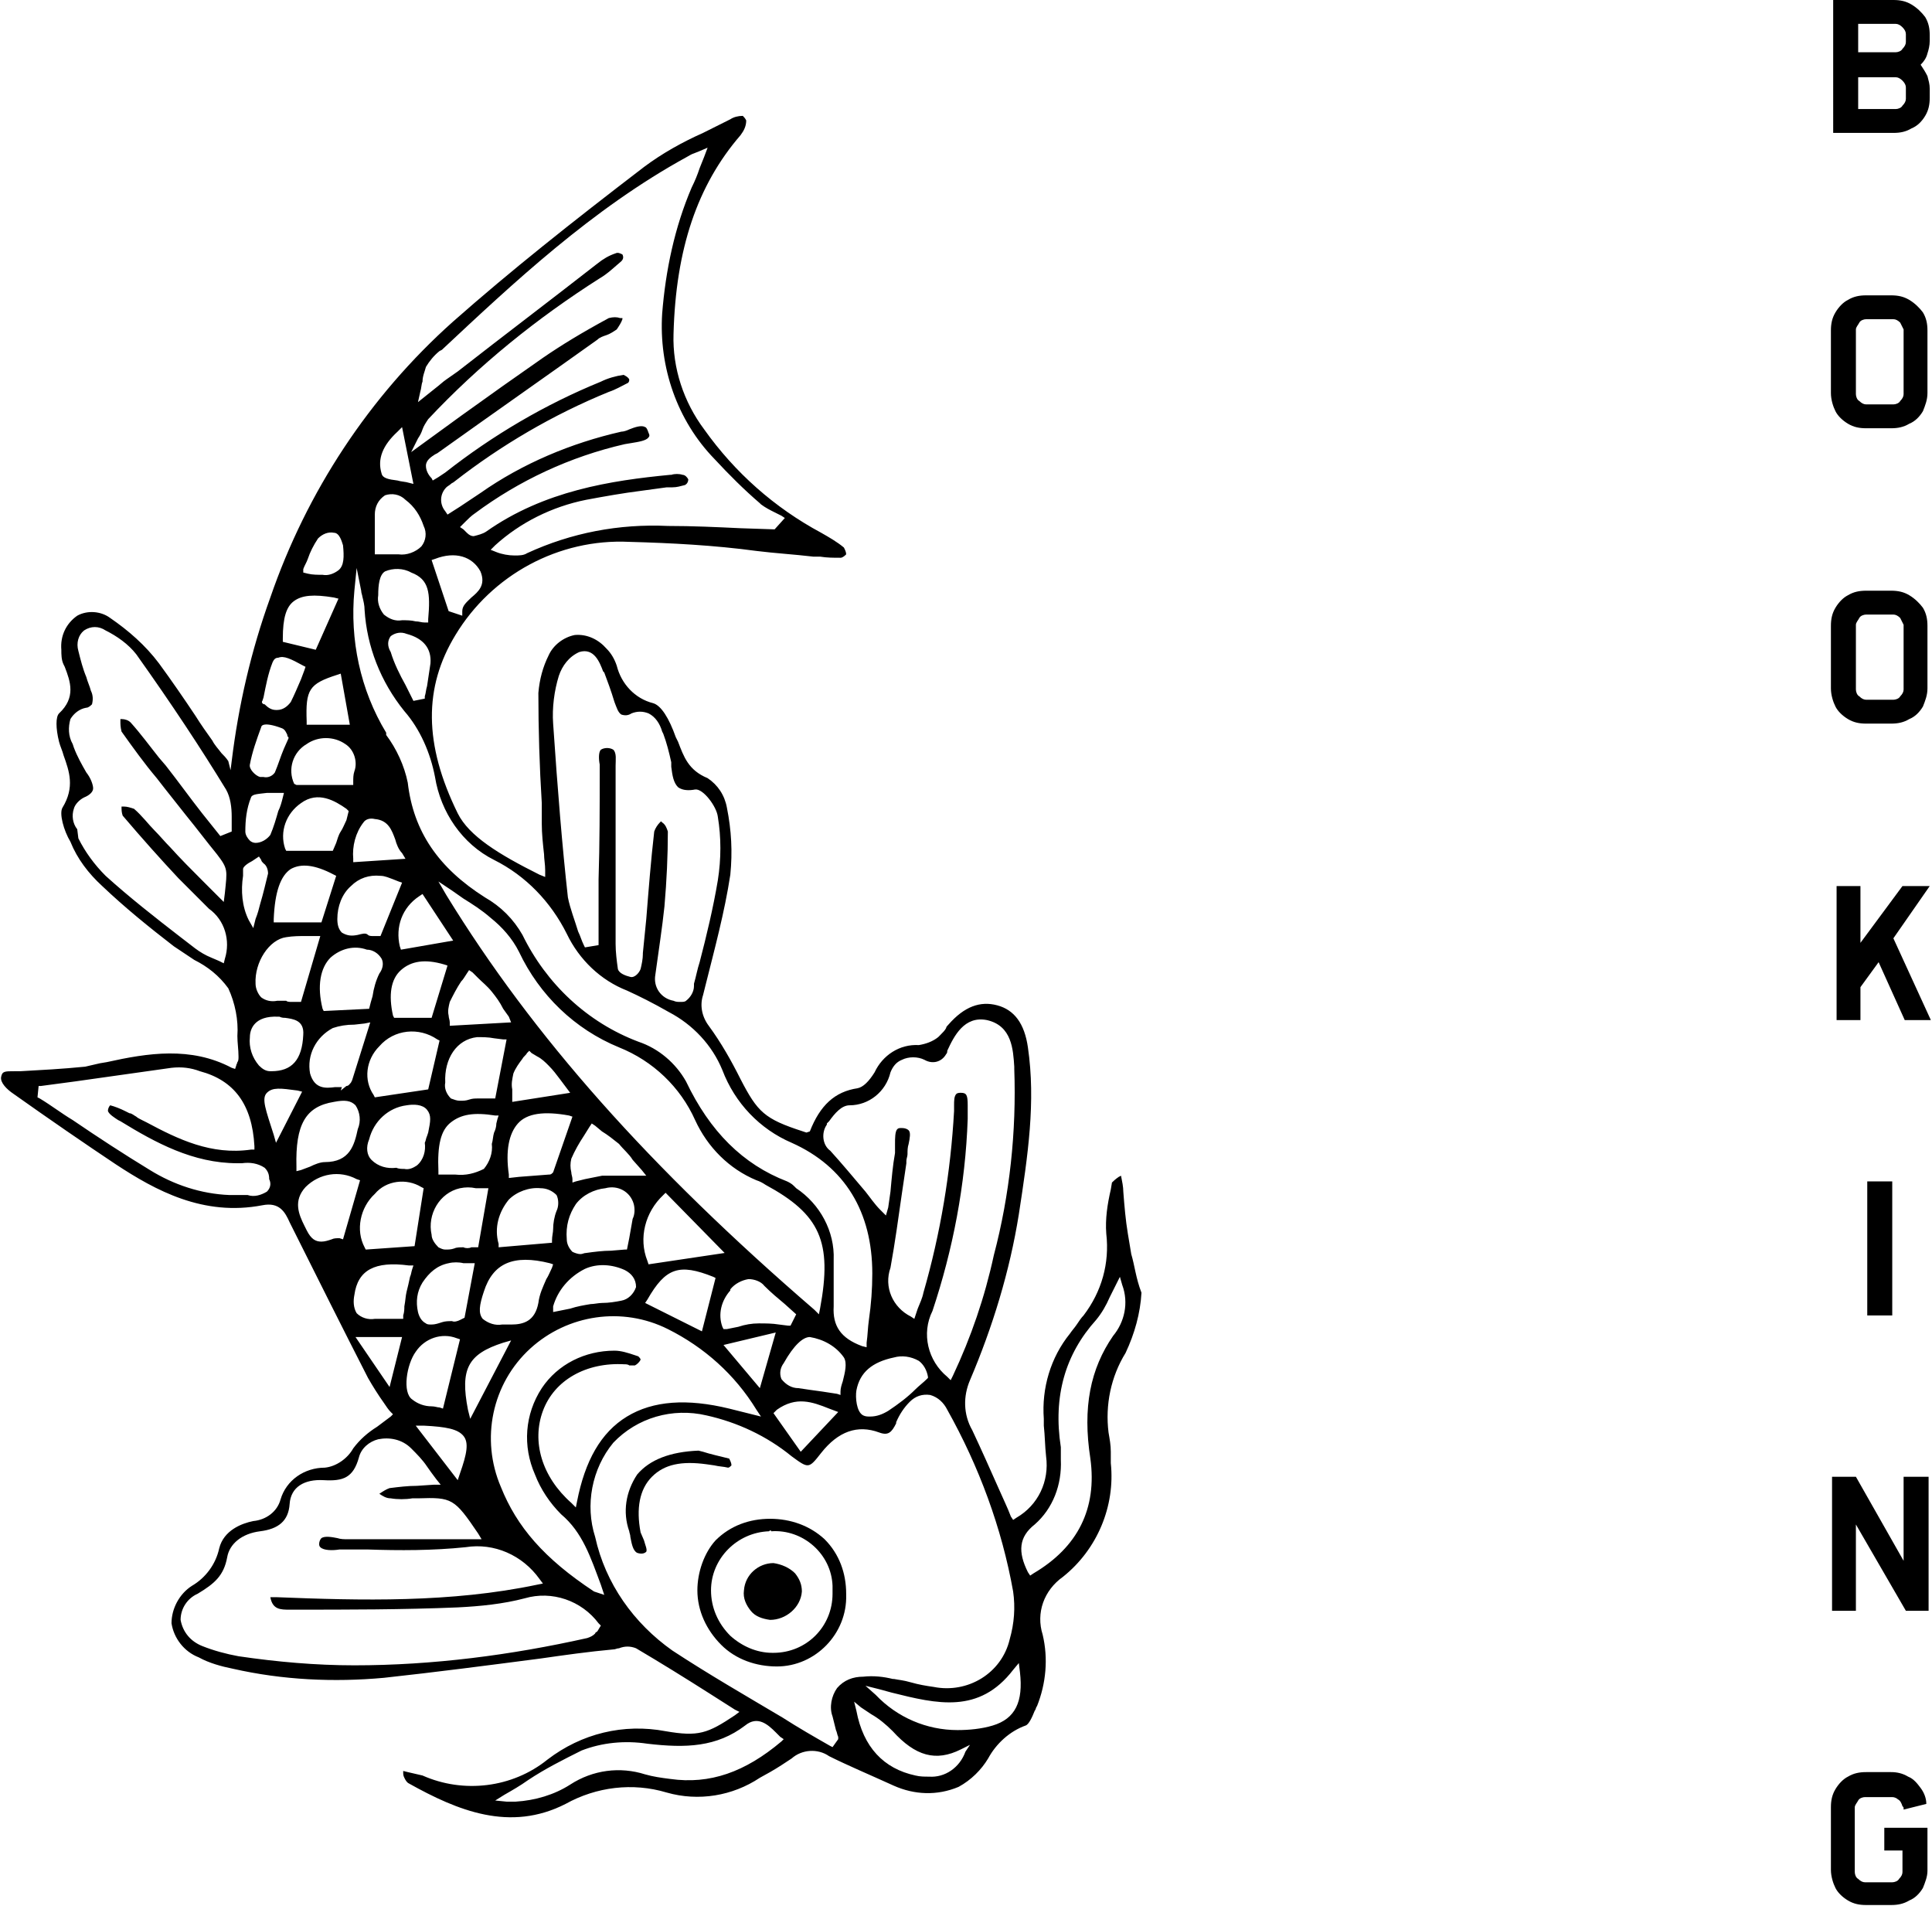 <?xml version="1.0" encoding="UTF-8"?> <!-- Generator: Adobe Illustrator 23.0.4, SVG Export Plug-In . SVG Version: 6.00 Build 0) --> <svg xmlns="http://www.w3.org/2000/svg" xmlns:xlink="http://www.w3.org/1999/xlink" id="Livello_1" x="0px" y="0px" viewBox="0 0 170.1 167.8" style="enable-background:new 0 0 170.1 167.8;" xml:space="preserve"> <title>Risorsa 42</title> <g> <g id="Contenuto"> <path d="M99.6,110.4c-0.1-0.6-0.2-1.2-0.3-1.8c-0.2-1.2-0.3-2.4-0.4-3.7c0-0.4-0.1-0.9-0.2-1.4l-0.2,0.1c-0.3,0.2-0.5,0.4-0.6,0.5 l-0.1,0.6c-0.3,1.3-0.5,2.6-0.4,3.9c0.3,2.6-0.4,5.1-2,7.2c-0.2,0.2-0.4,0.5-0.6,0.8c-0.2,0.3-0.4,0.5-0.6,0.8 c-1.7,2.1-2.5,4.8-2.3,7.5v0.6c0.1,0.9,0.1,1.8,0.2,2.7c0.3,2.2-0.7,4.3-2.6,5.4l-0.3,0.2l-0.2-0.3c-0.3-0.8-0.7-1.6-1-2.3 c-0.8-1.8-1.6-3.6-2.4-5.3c-0.8-1.4-0.8-3-0.2-4.4c2-4.7,3.5-9.6,4.3-14.6c0.8-5.2,1.5-9.9,0.8-14.7c-0.3-2.1-1.2-3.3-2.7-3.7 s-2.9,0.1-4.3,1.7c-0.1,0.1-0.2,0.2-0.2,0.3c-0.1,0.2-0.3,0.4-0.5,0.6l-0.2,0.2c-0.5,0.4-1.1,0.6-1.7,0.7 c-1.7-0.1-3.2,0.9-3.9,2.4c-0.5,0.8-1,1.3-1.5,1.4c-2,0.3-3.3,1.5-4.2,3.8L71,99.7l-0.3-0.1c-3.4-1.1-4-1.7-5.5-4.6 c-0.8-1.6-1.7-3.2-2.8-4.7c-0.6-0.8-0.8-1.8-0.5-2.7l0.2-0.8c0.8-3.2,1.7-6.5,2.2-9.8c0.2-2,0.1-3.9-0.3-5.9 c-0.2-1.1-0.8-2-1.7-2.6c-1.7-0.7-2.1-1.9-2.6-3.2l-0.2-0.4c-0.6-1.7-1.3-2.8-2-3c-1.6-0.4-2.8-1.7-3.2-3.3 c-0.2-0.6-0.5-1.1-0.9-1.5c-0.7-0.8-1.7-1.3-2.8-1.2c-1,0.2-1.9,0.9-2.3,1.8c-0.5,1-0.8,2.1-0.9,3.3c0,3.2,0.1,6.5,0.3,9.7l0,1.8 c0,0.9,0.1,1.8,0.2,2.7c0,0.4,0.1,0.9,0.1,1.4v0.6l-0.5-0.2c-3.6-1.8-6.2-3.4-7.2-5.4c-3-6.1-3-11.1-0.2-15.7 c3.2-5.3,9.1-8.5,15.3-8.2c3.7,0.1,7.5,0.3,11.2,0.8c1.6,0.2,3.3,0.3,5,0.5l0.6,0c0.6,0.1,1.2,0.1,1.8,0.1c0.2,0,0.4-0.2,0.5-0.3 c0-0.2-0.1-0.4-0.2-0.6c-0.6-0.5-1.3-0.9-2-1.3c-4.1-2.2-7.6-5.3-10.3-9.1c-1.8-2.4-2.8-5.4-2.7-8.4c0.2-7.5,2.1-13.1,5.9-17.5 c0.3-0.4,0.5-0.8,0.5-1.3c-0.1-0.2-0.2-0.3-0.3-0.4c-0.4,0-0.8,0.1-1.1,0.3c-0.8,0.4-1.6,0.8-2.4,1.2c-1.8,0.8-3.6,1.8-5.2,3 c-6.4,4.9-11.7,9.1-16.8,13.6c-7.4,6.6-12.9,15-16.1,24.3c-1.7,4.7-2.8,9.5-3.4,14.4l-0.1,0.8L20.1,67c-0.2-0.3-0.4-0.5-0.6-0.7 c-0.3-0.4-0.6-0.7-0.8-1.1c-0.5-0.7-1-1.4-1.5-2.2c-1-1.5-2.1-3.1-3.2-4.6c-1.2-1.6-2.7-2.9-4.3-4c-0.8-0.6-2-0.7-2.9-0.2 c-1,0.7-1.5,1.8-1.4,3c0,0.4,0,0.9,0.2,1.3l0.1,0.2c0.5,1.3,1,2.7-0.5,4.1c-0.3,0.3-0.3,1.3,0,2.5c0.1,0.4,0.3,0.8,0.4,1.2 c0.5,1.4,1,2.8-0.1,4.6c-0.3,0.5,0.1,2,0.7,3C6.8,75.6,7.8,76.9,9,78c2,1.9,4.1,3.6,6.3,5.3c0.6,0.4,1.2,0.8,1.8,1.2 c1.2,0.6,2.2,1.4,3,2.5c0.6,1.3,0.9,2.8,0.8,4.2c0,0.6,0.1,1.2,0.1,1.8c0,0.2,0,0.4-0.1,0.5c0,0.1-0.1,0.2-0.1,0.3l-0.1,0.3 L20.4,94c-3.6-1.9-7.4-1.3-11-0.5l-0.6,0.1c-0.4,0.1-0.9,0.2-1.3,0.3c-2,0.2-3.9,0.3-5.7,0.4c-0.2,0-0.4,0-0.5,0 c-0.9,0-1.1,0-1.2,0.5s0.5,1.1,1.1,1.5c3.1,2.2,6.3,4.4,9,6.2c3.5,2.3,7.7,4.6,12.9,3.6c1.5-0.3,2,0.6,2.4,1.5l0.1,0.2 c2.4,4.8,4.6,9.2,6.8,13.5c0.4,0.7,0.9,1.5,1.4,2.2c0.2,0.3,0.4,0.6,0.6,0.8l0.2,0.2l-0.2,0.2c-0.4,0.3-0.8,0.6-1.2,0.9 c-0.8,0.5-1.5,1.1-2.1,1.9c-0.5,0.9-1.5,1.6-2.5,1.7c-1.8,0-3.4,1.1-3.9,2.8c-0.3,1.1-1.3,1.8-2.4,1.9c-1,0.2-2.6,0.8-3,2.4 c-0.3,1.4-1.2,2.6-2.4,3.3c-1.1,0.7-1.8,2-1.8,3.3c0.2,1.3,1.1,2.5,2.4,3c0.9,0.5,2,0.8,3,1c4.4,1,8.9,1.2,13.3,0.8 c4.6-0.5,9.2-1.1,13.8-1.7c2.1-0.3,4.2-0.6,6.4-0.8c0.2,0,0.3-0.1,0.5-0.1c0.5-0.2,1-0.2,1.5,0c2.2,1.3,4.3,2.6,6.5,4l2.2,1.4 l0.4,0.2l-0.4,0.3c-2.4,1.6-3.2,1.9-6.1,1.4c-3.7-0.7-7.4,0.2-10.4,2.5c-3.1,2.5-7.4,3-11,1.4c-0.4-0.1-0.9-0.2-1.3-0.3l-0.4-0.1 c0,0,0,0.1,0,0.1c0,0.2,0,0.3,0.1,0.5c0.1,0.2,0.2,0.4,0.4,0.5c4.3,2.4,8.9,4.3,13.8,1.8c2.7-1.5,5.9-1.9,8.9-1 c2.8,0.8,5.8,0.3,8.2-1.3l0.9-0.5c0.7-0.4,1.3-0.8,1.9-1.2c0.9-0.8,2.3-0.9,3.3-0.2c1.6,0.8,3.5,1.6,5.7,2.6 c1.8,0.8,3.8,0.9,5.7,0.1c1.1-0.6,2-1.5,2.6-2.5c0.7-1.3,1.9-2.4,3.3-2.9c0.3-0.1,0.6-0.8,0.8-1.3c0.1-0.1,0.1-0.3,0.2-0.4 c0.8-2,1-4.2,0.5-6.3c-0.6-1.9,0.1-3.9,1.8-5.1c3-2.4,4.6-6.2,4.2-10c0-0.3,0-0.7,0-1c0-0.6-0.1-1.1-0.2-1.7 c-0.3-2.4,0.2-4.9,1.5-7c0.8-1.7,1.3-3.5,1.4-5.3C100,112.5,99.9,111.4,99.6,110.4z M10.7,64.4c1,1.4,2,2.8,3.1,4.1l0.7,0.9 l1.9,2.4c0.9,1.1,1.8,2.3,2.7,3.4c1,1.3,0.9,1.4,0.7,3.4l-0.1,0.8L19.3,79c-0.5-0.5-1-1-1.4-1.4c-1-1-2-2-2.9-3 c-0.5-0.5-0.9-1-1.4-1.5s-1.1-1.3-1.8-1.9c-0.3-0.1-0.6-0.2-0.9-0.2h-0.2V71c0,0.3,0,0.5,0.1,0.8c1.7,2,3.4,3.9,4.9,5.5 c0.9,0.9,1.8,1.8,2.7,2.7c1.4,1,1.9,2.8,1.4,4.4l-0.1,0.4l-0.4-0.2c-0.2-0.1-0.5-0.2-0.7-0.3c-0.5-0.2-1-0.5-1.4-0.8l-1.3-1 c-2.2-1.7-4.5-3.5-6.6-5.4c-1-1-1.8-2.1-2.4-3.3L6.8,73c-0.4-0.5-0.5-1.2-0.3-1.8c0.1-0.4,0.5-0.8,0.9-1c0.5-0.2,0.8-0.5,0.8-0.8 S8,68.5,7.6,68c-0.4-0.7-0.8-1.4-1.1-2.2l-0.1-0.3C6,64.8,6,64,6.2,63.3c0.3-0.5,0.8-0.9,1.4-1c0.2,0,0.4-0.2,0.5-0.3 c0.1-0.4,0.1-0.8-0.1-1.2c-0.1-0.4-0.3-0.8-0.4-1.2c-0.3-0.7-0.5-1.5-0.7-2.3c-0.2-0.7,0-1.4,0.5-1.8c0.6-0.4,1.3-0.4,1.9,0 c1,0.5,2,1.2,2.7,2.1c3.2,4.5,5.7,8.3,7.9,11.9c0.4,0.7,0.5,1.6,0.5,2.4c0,0.4,0,0.7,0,1.1v0.2l-1,0.4l-1.6-2 c-1.1-1.4-2.1-2.8-3.2-4.2L14,66.7c-0.8-1-1.6-2.1-2.5-3.1c-0.2-0.2-0.5-0.3-0.8-0.3h-0.1c0,0.1,0,0.1,0,0.2 C10.6,63.7,10.6,64,10.7,64.4L10.7,64.4z M72.8,98.9l0.2-0.2c0.5-0.7,1.1-1.4,1.8-1.4c1.7,0,3.2-1.2,3.6-2.9 c0.2-0.5,0.5-0.9,1-1.1c0.6-0.3,1.4-0.3,2,0c0.7,0.4,1.5,0.2,1.9-0.5c0.1-0.1,0.1-0.2,0.1-0.3c0.6-1.3,1.5-3.1,3.5-2.7 c2.2,0.5,2.3,2.6,2.4,4.1v0.2c0.2,5.5-0.4,11.1-1.8,16.4c-0.8,3.7-2,7.2-3.6,10.6l-0.2,0.4l-0.3-0.3c-1.7-1.4-2.3-3.8-1.3-5.8 c1.8-5.4,2.9-11.1,3.1-16.9v-0.1c0-0.2,0-0.4,0-0.6c0-0.2,0-0.4,0-0.5c0-0.9-0.1-1.1-0.6-1.1c-0.1,0-0.3,0-0.4,0.1 c-0.2,0.2-0.2,0.6-0.2,1c0,0.2,0,0.3,0,0.5c-0.3,5.4-1.2,10.8-2.7,16c-0.1,0.5-0.3,0.9-0.5,1.4l-0.2,0.6l-0.1,0.3l-0.3-0.2 c-1.6-0.8-2.4-2.6-1.8-4.3c0.4-2.2,0.7-4.4,1-6.5l0.4-2.7v-0.2c0-0.2,0.1-0.4,0.1-0.6c0-0.3,0-0.6,0.1-0.9c0.1-0.5,0.2-1,0-1.2 c-0.1-0.1-0.3-0.2-0.6-0.2c-0.2,0-0.3,0-0.4,0.1c-0.2,0.2-0.2,0.8-0.2,1.3c0,0.3,0,0.5,0,0.8c-0.2,1.1-0.3,2.3-0.4,3.4l-0.2,1.4 L78,107l-0.5-0.5c-0.5-0.5-0.9-1.1-1.3-1.6c-1.1-1.3-2.1-2.5-3.1-3.6c-0.7-0.5-0.8-1.6-0.3-2.3C72.8,98.9,72.8,98.9,72.8,98.9z M81.7,121.3l-0.1,0.1c-0.3,0.3-0.7,0.6-1,0.9c-0.7,0.7-1.5,1.3-2.4,1.9c-0.5,0.3-1,0.5-1.6,0.5c-0.2,0-0.4,0-0.6-0.1 c-0.6-0.3-0.7-1.6-0.6-2.2c0.3-1.6,1.4-2.5,3.3-2.9c0.7-0.2,1.5-0.1,2.2,0.3c0.4,0.3,0.7,0.8,0.8,1.4L81.7,121.3z M49.2,59.5 c0.3-0.9,0.9-1.7,1.8-2.1c1.3-0.4,1.8,0.9,2.1,1.7l0.1,0.1c0.3,0.8,0.6,1.6,0.9,2.6c0.2,0.5,0.3,0.9,0.6,1.1 c0.3,0.1,0.6,0.1,0.9-0.1c0.5-0.2,1-0.2,1.5,0c0.6,0.3,1,0.9,1.2,1.6l0.1,0.2c0.3,0.8,0.5,1.6,0.7,2.5l0,0.4 c0.1,0.8,0.2,1.4,0.6,1.8c0.4,0.3,1,0.3,1.5,0.2c0.7-0.1,1.9,1.5,2,2.4c0.3,1.8,0.3,3.7,0,5.6c-0.4,2.4-1,4.9-1.6,7.2 c-0.2,0.6-0.3,1.2-0.5,1.9v0.2c0,0.5-0.3,1-0.7,1.3c-0.1,0.1-0.3,0.1-0.5,0.1c-0.2,0-0.4,0-0.6-0.1c-1.1-0.2-1.8-1.2-1.6-2.3 c0,0,0,0,0,0c0.3-2.2,0.6-4.1,0.8-6c0.2-2.3,0.3-4.5,0.3-6.6c-0.1-0.3-0.2-0.6-0.5-0.8c0,0-0.1-0.1-0.1-0.1l-0.1,0.1 c-0.2,0.2-0.4,0.5-0.5,0.8c-0.3,2.6-0.5,5.2-0.7,7.7c-0.1,1-0.2,2-0.3,3v0.1c0,0.4-0.1,0.9-0.2,1.3c-0.1,0.3-0.5,0.8-0.9,0.7 s-1-0.3-1.1-0.7c-0.1-0.7-0.2-1.5-0.2-2.2c0-1.8,0-3.5,0-5.3c0-3.2,0-6.6,0-9.8c0-0.2,0-0.4,0-0.6c0-0.5,0.1-1.1-0.2-1.4 c-0.3-0.2-0.8-0.2-1.1,0c-0.2,0.2-0.2,0.8-0.1,1.3c0,0.2,0,0.4,0,0.6c0,3.2,0,6.4-0.1,9.5c0,1.4,0,2.8,0,4.2c0,0.3,0,0.6,0,1v0.4 v0.2l-1.2,0.2l-0.1-0.2c-0.2-0.4-0.3-0.8-0.5-1.2C50.6,81,50.2,80,50,79c-0.5-4.5-0.9-9.4-1.3-15.3C48.6,62.3,48.8,60.8,49.2,59.5 z M41.5,52.6c-0.4,0.4-0.8,0.7-0.8,1.2v0.4l-1.2-0.4L38,49.3l0.3-0.1c1.8-0.7,3.3-0.2,4,1.1C42.8,51.5,42.1,52.1,41.5,52.6z M54.8,22.4c-0.2-0.1-0.4-0.2-0.6-0.1c-0.6,0.2-1.1,0.5-1.6,0.9c-4.1,3.2-8.2,6.3-12.3,9.5l-1,0.7c-0.3,0.2-0.6,0.5-1,0.8 l-1.5,1.2l0.2-0.9c0.1-0.3,0.1-0.7,0.2-0.9c0-0.5,0.2-0.9,0.3-1.3c0.3-0.5,0.7-1,1.2-1.4l0.2-0.1c6.2-5.8,13.2-12.4,21.6-17 c0.2-0.1,0.3-0.2,0.6-0.3l0.5-0.2l0.7-0.3L62,13.8l-0.4,1c-0.2,0.6-0.4,1.1-0.7,1.7c-1.5,3.5-2.3,7.3-2.6,11.1 c-0.3,4.7,1.3,9.4,4.6,12.8c1.3,1.4,2.6,2.7,4,3.9l0.1,0.1c0.4,0.3,0.8,0.5,1.2,0.7l0.6,0.3l0.3,0.2l-0.9,1l-3-0.1 c-2.1-0.1-4.2-0.2-6.4-0.2c-4.3-0.2-8.5,0.6-12.4,2.4c-0.3,0.2-0.7,0.2-1.1,0.2c-0.5,0-1.1-0.1-1.6-0.3l-0.5-0.2l0.4-0.4 c2.2-2,5-3.4,8-4c1.6-0.3,3.3-0.6,4.9-0.8c0.7-0.1,1.5-0.2,2.2-0.3h0.5c0.4,0,0.7-0.1,1.1-0.2c0.2-0.1,0.3-0.3,0.3-0.5 c-0.1-0.2-0.3-0.4-0.5-0.4c-0.3-0.1-0.7-0.1-1,0H59c-5.2,0.5-11.1,1.4-16.2,5c-0.3,0.2-0.7,0.3-1.1,0.4c-0.2,0-0.4-0.1-0.6-0.3 c-0.1-0.1-0.2-0.2-0.3-0.3l-0.3-0.2l0.2-0.2l0.3-0.3c0.2-0.2,0.5-0.5,0.8-0.7c3.9-2.9,8.4-5,13.2-6.1l0.6-0.1 c0.6-0.1,1.3-0.2,1.5-0.5c0.1-0.1,0.1-0.2,0-0.4c-0.1-0.3-0.2-0.5-0.3-0.5c-0.3-0.2-0.9,0-1.4,0.2c-0.2,0.1-0.5,0.2-0.7,0.2 c-4.4,1-8.7,2.8-12.4,5.4l-1.8,1.2l-1.1,0.7l-0.2-0.3c-0.5-0.6-0.5-1.5,0.1-2.1c0.1-0.1,0.3-0.2,0.4-0.3c0.1-0.1,0.2-0.1,0.3-0.2 c4.1-3.2,8.7-5.9,13.6-7.9c0.6-0.2,1.1-0.5,1.7-0.8c0.1-0.1,0.1-0.2,0.1-0.3c-0.1-0.2-0.3-0.3-0.5-0.4c-0.7,0.1-1.4,0.3-2,0.6 c-4.9,2-9.5,4.7-13.7,8l-0.6,0.4l-0.5,0.3L38,42.1c-0.3-0.3-0.5-0.7-0.5-1.1c0-0.5,0.5-0.8,0.8-1l0.2-0.1c4.9-3.5,9.9-7,14.1-10 c0.2-0.2,0.5-0.3,0.8-0.4c0.3-0.1,0.6-0.3,0.9-0.5c0.2-0.3,0.4-0.6,0.5-0.9V28h-0.2c-0.3-0.1-0.6-0.1-1,0 c-2.4,1.3-4.2,2.4-5.8,3.5c-2.3,1.6-4.7,3.3-7.2,5.1L37.3,39l-1.1,0.8l0.6-1.2c0.2-0.3,0.3-0.5,0.4-0.8c0.1-0.3,0.3-0.6,0.5-0.9 c4.5-4.8,9.6-8.9,15.1-12.4c0.7-0.4,1.3-1,1.9-1.5C54.9,22.8,54.9,22.6,54.8,22.4z M34.4,56c0.4-0.3,0.9-0.4,1.4-0.2 c1.5,0.4,2.2,1.3,2.1,2.6c-0.1,0.7-0.2,1.3-0.3,2c-0.1,0.3-0.1,0.6-0.2,0.9v0.2l-1,0.2l-0.1-0.2l-0.6-1.2c-0.5-0.9-1-1.9-1.3-2.9 C34.1,56.9,34.1,56.4,34.4,56z M33.8,54.1c-0.4-0.5-0.6-1.1-0.5-1.7c0-0.9,0.1-1.8,0.6-2.1c0.7-0.3,1.6-0.3,2.3,0.1 c1.6,0.6,1.7,1.8,1.5,4.1v0.3h-0.3c-0.3,0-0.5-0.1-0.8-0.1c-0.4-0.1-0.8-0.1-1.2-0.1C34.8,54.7,34.3,54.5,33.8,54.1L33.8,54.1z M35,38l0.4-0.4l1,5L36,42.5c-0.3-0.1-0.7-0.1-1-0.2c-0.8-0.1-1.3-0.2-1.4-0.6C33.2,40.4,33.7,39.2,35,38z M33,45.3 c0-0.7,0.3-1.3,0.9-1.7c0.6-0.2,1.3-0.1,1.8,0.4c0.8,0.6,1.3,1.4,1.6,2.3c0.3,0.6,0.2,1.3-0.2,1.8c-0.5,0.5-1.3,0.8-2,0.7H33v-0.3 c0-0.4,0-0.7,0-1.1C33,46.7,33,46,33,45.3L33,45.3z M31.2,52l0.2-2l0.4,2c0,0.2,0.1,0.4,0.1,0.5c0.1,0.4,0.2,0.8,0.2,1.2 c0.2,3.2,1.4,6.3,3.5,8.9c1.4,1.6,2.3,3.7,2.7,5.8c0.5,3.1,2.4,5.9,5.2,7.3c2.8,1.4,5,3.7,6.4,6.5c1.1,2.3,3,4.1,5.3,5 c1.1,0.5,2.3,1.1,3.7,1.9c2.1,1.1,3.8,2.9,4.7,5.1c1.1,2.9,3.3,5.2,6.1,6.4c4.7,2.1,7.1,6.1,7.1,11.5c0,1.4-0.1,2.7-0.3,4.1 c-0.1,0.7-0.1,1.3-0.2,2v0.4l-0.4-0.1c-1.9-0.7-2.6-1.8-2.5-3.5c0-0.8,0-1.6,0-2.5c0-0.5,0-1.1,0-1.6c0.1-2.5-1.2-4.9-3.3-6.3 l-0.2-0.2c-0.2-0.2-0.4-0.3-0.6-0.4c-3.9-1.5-6.8-4.4-8.9-8.8c-0.9-1.6-2.4-2.9-4.2-3.5c-4.5-1.7-8.1-5.1-10.2-9.4 c-0.8-1.4-1.9-2.5-3.3-3.3c-4.1-2.6-6.3-5.8-6.8-10.1c-0.3-1.5-1-3-1.9-4.2L34,64.5C31.7,60.7,30.8,56.3,31.2,52z M57.1,111.3 l-0.1-0.3c-0.8-2-0.2-4.3,1.4-5.8l0.2-0.2l5.2,5.3L57.1,111.3z M63,112.5l-1.2,4.7l-5-2.5l0.2-0.3c1.6-2.8,2.8-3.2,5.8-2L63,112.5 z M31,95.1l-0.1,0.2c-0.1,0.1-0.2,0.3-0.4,0.3L30,96l0.1-0.3c-0.2,0-0.4,0-0.6,0c-0.8,0.1-1.8,0.2-2.2-1.2c-0.3-1.6,0.5-3.2,2-4 c0.6-0.2,1.2-0.3,1.9-0.3l0.9-0.1l0.5-0.1L31,95.1L31,95.1z M26.5,88.2h-0.4c-0.1,0-0.3,0-0.4,0c-0.2,0-0.4,0-0.5-0.1 c-0.3,0-0.5,0-0.8,0c-0.5,0.1-1,0-1.4-0.3c-0.3-0.3-0.5-0.8-0.5-1.2c-0.1-1.9,1.2-3.9,2.7-4.1c0.6-0.1,1.2-0.1,1.7-0.1h0.9h0.4 L26.5,88.2z M26.7,91.1c-0.1,2.2-1,3.2-2.8,3.2h-0.1c-0.4,0-0.7-0.2-1-0.5c-0.6-0.7-0.9-1.6-0.8-2.5c0-0.7,0.4-1.9,2.5-1.8h0.1 c0.2,0.1,0.4,0.1,0.5,0.1C25.8,89.7,26.8,89.8,26.7,91.1L26.7,91.1z M33.4,92.1c1.3-1.5,3.5-1.7,5.1-0.6l0.2,0.1l-1,4.3L33,96.6 l-0.1-0.2C32,95.1,32.2,93.3,33.4,92.1L33.4,92.1z M32.6,88.8l-4.1,0.2l-0.1-0.2c-0.5-2-0.2-3.6,0.7-4.5c0.9-0.8,2.1-1.1,3.2-0.7 c0.5,0,1,0.3,1.3,0.8c0.2,0.4,0.1,0.9-0.2,1.3c-0.3,0.6-0.5,1.3-0.6,2c-0.1,0.3-0.2,0.7-0.3,1.1L32.6,88.8z M39.5,89.4 c-0.1-0.4,0-0.8,0.1-1.2c0.3-0.6,0.6-1.2,1-1.8c0.2-0.2,0.3-0.4,0.5-0.7l0.2-0.3l0.3,0.2l0.5,0.5c0.4,0.4,0.8,0.7,1.2,1.2 c0.4,0.5,0.7,0.9,1,1.5l0.5,0.7L45,90l-5.4,0.3V90C39.6,89.8,39.5,89.6,39.5,89.4L39.5,89.4z M42,91.3c0.5,0,1,0,1.5,0.1l0.8,0.1 h0.3l-1,5.2h-0.7c-0.3,0-0.5,0-0.8,0c-0.3,0-0.5,0-0.8,0.1c-0.3,0.1-0.5,0.1-0.8,0.1c-0.3,0-0.5-0.1-0.8-0.2 c-0.4-0.4-0.6-0.9-0.5-1.4C39.1,93.2,40.2,91.5,42,91.3z M38,89.6h-3.3l-0.1-0.2c-0.4-1.8-0.2-3.2,0.7-4s2.1-1,3.8-0.5l0.3,0.1 L38,89.6z M32.5,100.3c0.4-1.6,1.7-2.8,3.3-3c0.6-0.1,1.4-0.1,1.8,0.4s0.3,1,0.1,2l-0.1,0.3c-0.1,0.2-0.1,0.4-0.2,0.6 c0.1,0.7-0.1,1.5-0.7,2c-0.3,0.2-0.7,0.4-1.1,0.3c-0.2,0-0.5,0-0.7-0.1c-0.8,0.1-1.6-0.1-2.2-0.7C32.3,101.7,32.2,101,32.5,100.3 L32.5,100.3z M39.5,111.2c0.4-0.1,0.9-0.1,1.3,0h0.6h0.4l-0.9,4.8l-0.2,0.1l-0.2,0.1c-0.2,0.1-0.5,0.2-0.7,0.1 c-0.3,0-0.6,0-0.9,0.1c-0.3,0.1-0.6,0.2-0.9,0.2c-0.2,0-0.4,0-0.5-0.1c-0.4-0.2-0.6-0.6-0.7-1c-0.2-0.9-0.1-1.8,0.4-2.6 C37.8,112,38.5,111.4,39.5,111.2L39.5,111.2z M41.8,109.8h-0.3c-0.2,0.1-0.5,0.1-0.7,0c-0.3,0-0.6,0-0.8,0.1 c-0.3,0.1-0.5,0.1-0.8,0.1c-0.2,0-0.4-0.1-0.6-0.2c-0.3-0.3-0.6-0.7-0.6-1.1c-0.4-1.8,0.7-3.7,2.5-4.1c0.5-0.1,0.9-0.1,1.4,0h0.7 h0.4l-0.9,5.2L41.8,109.8z M42.6,102.9c-0.8,0.4-1.6,0.6-2.5,0.5c-0.4,0-0.8,0-1.2,0h-0.3v-0.3c-0.1-2.3,0.2-3.6,1.1-4.3 s2-0.9,3.9-0.6h0.3l-0.1,0.3l-0.1,0.4c0,0.3-0.1,0.6-0.2,0.8c-0.1,0.3-0.1,0.7-0.2,1C43.4,101.5,43.1,102.3,42.6,102.9L42.6,102.9 z M44.8,105.6c0.7-0.7,1.8-1.1,2.8-1c0.5,0,1,0.2,1.4,0.6c0.2,0.4,0.2,1,0,1.4c-0.2,0.5-0.3,1.1-0.3,1.6c0,0.3-0.1,0.6-0.1,1v0.2 l-4.7,0.4v-0.3C43.5,108.1,43.9,106.7,44.8,105.6L44.8,105.6z M48.7,103.2l-0.1,0.1l0,0c-0.1,0.1-0.2,0.1-0.3,0.1l-2.6,0.2 l-0.9,0.1v-0.3c-0.3-2.1,0-3.6,0.8-4.5s2.3-1.1,4.5-0.7l0.3,0.1L48.7,103.2z M45.1,97v-0.4c0-0.3,0-0.5,0-0.7 c-0.1-0.5,0-0.9,0.1-1.4c0.2-0.5,0.5-0.9,0.8-1.3c0.1-0.2,0.3-0.3,0.4-0.5l0.2-0.2l0.2,0.2l0.5,0.3c0.4,0.2,0.7,0.5,1,0.8 c0.4,0.4,0.7,0.8,1,1.2l0.6,0.8l0.3,0.4L45.1,97z M39.3,78.8l-0.7-1.2l1.2,0.8l1,0.7c0.8,0.5,1.6,1,2.4,1.7c1,0.8,1.9,1.8,2.5,3 c1.8,3.8,4.9,6.8,8.8,8.4c3,1.2,5.4,3.5,6.7,6.4c1.1,2.4,3,4.3,5.4,5.3c0.3,0.1,0.5,0.2,0.8,0.4c4.8,2.6,5.9,5,4.8,10.9l-0.1,0.5 l-0.4-0.4C57.2,102.8,46.9,91.2,39.3,78.8L39.3,78.8z M39.9,82.8l-4.6,0.8l-0.1-0.3c-0.4-1.7,0.2-3.4,1.7-4.4l0.3-0.2L39.9,82.8z M33.5,77.1c0.4,0,0.8,0.2,1.1,0.3l0.5,0.2l0.3,0.1l-1.9,4.7h-0.2H33h-0.2c-0.1,0-0.3,0-0.4-0.1c-0.2-0.2-0.5-0.1-0.9,0 c-0.5,0.1-0.9,0.1-1.4-0.2c-0.3-0.3-0.4-0.7-0.4-1.2c0-1.1,0.4-2.2,1.2-2.9C31.6,77.3,32.5,77,33.5,77.1z M31.1,75.6 c-0.1-1.1,0.2-2.3,0.9-3.2c0.2-0.3,0.6-0.4,1-0.3c1.2,0.1,1.5,1,1.8,1.8c0.1,0.4,0.3,0.9,0.6,1.2l0.3,0.5l-4.6,0.3L31.1,75.6z M30.5,72.2c-0.2,0.4-0.3,0.7-0.5,1s-0.3,0.7-0.4,1l-0.3,0.7h-4.1l-0.1-0.2c-0.5-1.5,0.1-3.1,1.4-4c1.5-1.1,3-0.2,4,0.5l0.2,0.2 L30.5,72.2z M25.6,76.5c0.9-0.5,2.1-0.4,3.8,0.5l0.2,0.1l-1.3,4.1h-4.2v-0.3C24.2,78.5,24.7,77.1,25.6,76.5z M33,105.1 c1-1.2,2.8-1.4,4.1-0.6l0.2,0.1l-0.8,5.1l-4.3,0.3l-0.1-0.2C31.3,108.3,31.7,106.3,33,105.1z M36.6,119c0.8-1.2,2.3-1.7,3.6-1.2 l0.3,0.1L39,124l-0.3-0.1c-0.2,0-0.4-0.1-0.7-0.1c-0.6,0-1.2-0.2-1.7-0.6C35.4,122.6,35.8,120.1,36.6,119z M37.3,125.5 c2,0.1,3,0.3,3.5,0.9s0.3,1.6-0.3,3.3l-0.2,0.6l-3.7-4.8L37.3,125.5z M44.3,118.2L45,118l-3.6,6.9l-0.2-0.8 C40.5,120.5,41.2,119.2,44.3,118.2L44.3,118.2z M45,116.6c-0.3,0-0.6,0-0.8,0c-0.6,0.1-1.2-0.1-1.7-0.5c-0.4-0.5-0.3-1.2,0.1-2.4 c0.8-2.5,2.6-3.3,5.8-2.5l0.3,0.1l-0.1,0.3c-0.2,0.4-0.3,0.7-0.5,1c-0.3,0.7-0.6,1.3-0.7,2.1C47.1,116.3,46.1,116.6,45,116.6 L45,116.6z M48.7,115c0.4-1.4,1.4-2.6,2.8-3.3c1.1-0.5,2.4-0.4,3.5,0.1c0.6,0.3,1,0.8,1,1.5c-0.2,0.6-0.7,1.1-1.3,1.2 c-0.5,0.1-1.1,0.2-1.7,0.2c-0.3,0-0.7,0.1-1,0.1c-0.6,0.1-1.2,0.2-1.8,0.4l-1,0.2l-0.5,0.1L48.7,115z M50.7,106 c0.6-0.8,1.6-1.3,2.6-1.4c1.1-0.3,2.2,0.3,2.5,1.4c0.1,0.4,0.1,0.9-0.1,1.3c-0.1,0.6-0.2,1.1-0.3,1.7l-0.2,1H55l-1.2,0.1 c-0.7,0-1.5,0.1-2.2,0.2c-0.2,0-0.3,0.1-0.5,0.1c-0.2,0-0.5-0.1-0.7-0.2c-0.3-0.3-0.5-0.7-0.5-1.1C49.8,107.9,50.1,106.9,50.7,106 L50.7,106z M54.8,103.5c-0.6,0-1.2,0-1.8,0c-0.5,0.1-1,0.2-1.5,0.3l-0.8,0.2l-0.3,0.1v-0.3c0-0.2-0.1-0.4-0.1-0.6 c-0.1-0.4-0.1-0.8,0-1.2c0.3-0.7,0.7-1.4,1.1-2c0.2-0.3,0.3-0.5,0.5-0.8l0.2-0.3l0.3,0.2l0.6,0.5c0.5,0.3,1,0.7,1.5,1.1 c0.4,0.5,0.9,0.9,1.2,1.4l0.8,0.9l0.4,0.5h-0.7L54.8,103.5z M64.3,113.5c0.4-0.5,1-0.8,1.6-0.9c0.5,0,1.1,0.2,1.4,0.6 c0.6,0.6,1.2,1.1,1.8,1.6l1,0.9l-0.5,1h-0.2l-0.8-0.1c-0.6-0.1-1.2-0.1-1.8-0.1c-0.6,0-1.2,0.1-1.8,0.3L64,117h-0.3l-0.1-0.2 c-0.4-1.1-0.1-2.3,0.7-3.2L64.3,113.5z M68.3,117.3l-1.4,4.9l-3.2-3.8L68.3,117.3z M68.4,124.1c1.7-1.2,3.1-0.7,4.6-0.1l0.8,0.3 l-3.3,3.5l-2.4-3.4L68.4,124.1z M73.7,122.7l-1.3-0.2c-0.8-0.1-1.4-0.2-2.1-0.3c-0.6,0-1.1-0.3-1.5-0.8c-0.2-0.5-0.1-1,0.2-1.4 c0.9-1.6,1.7-2.3,2.3-2.3c1.2,0.2,2.3,0.8,3,1.8c0.3,0.5,0.1,1.3-0.1,2.1c-0.1,0.3-0.2,0.6-0.2,0.9v0.3L73.7,122.7z M31.2,67.9 c-0.1,0.3-0.1,0.6-0.1,0.9v0.3h-5L25.9,69c-0.6-1.3-0.1-2.8,1.1-3.5c1-0.7,2.4-0.7,3.4,0C31.2,66,31.5,67.1,31.2,67.9z M27,63.8 v-0.3c-0.1-2.8,0.2-3.3,2.7-4.1l0.3-0.1l0.8,4.5H27z M26.7,50.1c0.1-0.3,0.3-0.6,0.4-0.9c0.2-0.6,0.5-1.2,0.9-1.8 c0.4-0.4,0.9-0.6,1.4-0.5c0.5,0,0.7,0.8,0.8,1.1c0.1,1,0.1,1.8-0.4,2.2c-0.4,0.3-0.9,0.5-1.4,0.4c-0.4,0-0.9,0-1.3-0.1l-0.4-0.1 L26.7,50.1z M24.9,56.2c0-1.8,0.3-2.8,1-3.3s1.7-0.6,3.5-0.3l0.4,0.1l-2,4.5l-2.9-0.7L24.9,56.2z M23.1,61.7l0.1-0.3 c0.2-1,0.4-2.1,0.8-3.1c0.1-0.2,0.2-0.4,0.5-0.4c0.5-0.2,1.1,0.1,2.2,0.7l0.2,0.1L26.8,59l-0.3,0.8c-0.3,0.7-0.6,1.4-0.9,2 c-0.3,0.4-0.7,0.7-1.2,0.7h-0.1c-0.4,0-0.7-0.2-1-0.5C23.1,62,23,61.8,23.1,61.7L23.1,61.7z M22,67.3c0.2-1.1,0.6-2.2,1-3.3 c0-0.1,0.2-0.5,1.8,0.1c0.3,0.1,0.4,0.4,0.5,0.6v0.1l0.1,0.1l0,0.1L25,65.9c-0.3,0.7-0.5,1.4-0.8,2.1c-0.2,0.3-0.6,0.5-1,0.4 c-0.1,0-0.2,0-0.3,0C22.5,68.3,21.9,67.7,22,67.3z M22.1,70.2c0.1-0.3,0.6-0.3,1.4-0.4c0.3,0,0.6,0,1,0h0.5l-0.1,0.4 c-0.1,0.4-0.2,0.8-0.4,1.2c-0.2,0.7-0.4,1.4-0.7,2.1c-0.3,0.4-0.8,0.7-1.3,0.7l0,0c-0.2,0-0.4-0.1-0.5-0.2 c-0.2-0.2-0.4-0.5-0.4-0.8C21.6,72.2,21.7,71.2,22.1,70.2z M21.4,77.1c0-0.2,0-0.4,0-0.6s0.4-0.5,0.8-0.7l0.3-0.2l0.3-0.2l0.2,0.3 c0,0.1,0.1,0.2,0.2,0.3c0.3,0.2,0.4,0.6,0.4,0.9c-0.2,0.8-0.4,1.7-0.7,2.7c-0.1,0.4-0.2,0.8-0.4,1.3l-0.2,0.8L21.9,81 C21.3,79.8,21.2,78.4,21.4,77.1z M23.5,104.9c-0.5,0.3-1.1,0.5-1.7,0.3c-0.2,0-0.4,0-0.6,0c-0.3,0-0.7,0-1,0 c-2.5-0.1-4.9-0.9-7-2.2c-2.3-1.4-4.6-2.9-6.8-4.4c-1-0.6-1.9-1.3-2.9-1.9l-0.2-0.1l0.1-1h0.2l3-0.4c2.8-0.4,5.7-0.8,8.5-1.2 c0.9-0.1,1.7,0,2.5,0.3c3,0.8,4.6,2.9,4.8,6.6v0.3h-0.3c-3.5,0.5-6.4-0.9-9.2-2.4l-0.4-0.2c-0.2-0.1-0.4-0.2-0.5-0.3 c-0.2-0.1-0.4-0.3-0.6-0.3l-0.4-0.2c-0.4-0.2-0.9-0.4-1.3-0.5c-0.1,0.1-0.2,0.3-0.2,0.5c0.1,0.3,0.6,0.6,0.9,0.8l0.2,0.1 c3.1,1.9,6.4,3.7,10.3,3.7h0.4c0.7-0.1,1.4,0,2,0.4c0.3,0.3,0.4,0.6,0.4,1C23.9,104.2,23.8,104.6,23.5,104.9z M24.3,100.6 l-0.2-0.7c-0.7-2.2-1.1-3.2-0.6-3.7s1.2-0.4,2.7-0.2l0.4,0.1L24.3,100.6z M26.1,102.7C26,99,26.9,97.4,29.4,97 c1-0.2,1.5-0.1,1.9,0.3c0.4,0.6,0.5,1.4,0.2,2.1c-0.3,1.4-0.7,2.9-2.9,2.9c-0.4,0-0.9,0.2-1.3,0.4c-0.3,0.1-0.5,0.2-0.8,0.3 l-0.4,0.1L26.1,102.7z M29.9,109c-0.3,0-0.5,0-0.7,0.1c-0.3,0.1-0.6,0.2-0.9,0.2c-0.5,0-0.9-0.2-1.3-1l-0.2-0.4 c-0.5-1-1-2.2,0.1-3.4c1.2-1.2,3-1.5,4.5-0.7l0.3,0.1l-1.5,5.2L29.9,109z M31.2,114c0.3-2.2,1.8-3,4.8-2.6h0.4l-0.1,0.3 c-0.1,0.3-0.1,0.5-0.2,0.7c-0.1,0.5-0.2,0.9-0.3,1.3s-0.1,0.8-0.2,1.3c0,0.2,0,0.5-0.1,0.8v0.3H33c-0.6,0.1-1.2-0.1-1.6-0.5 C31.1,115.1,31.1,114.5,31.2,114z M34.3,122.1l-3-4.4h4.1L34.3,122.1z M52.6,143.6c-0.1,0.1-0.2,0.1-0.2,0.2 c-0.2,0.2-0.4,0.3-0.7,0.4c-6.7,1.5-13.6,2.4-20.5,2.4c-3.4,0-6.8-0.3-10.2-0.8c-1.1-0.2-2.2-0.5-3.2-0.9c-1-0.4-1.7-1.2-1.9-2.3 c0-1,0.6-1.9,1.5-2.3c1.5-0.9,2.3-1.6,2.6-3.2c0.2-1.2,1.3-2.1,2.9-2.3s2.5-0.9,2.6-2.4s1.3-2.2,3-2.1s2.6-0.2,3.1-2 c0.2-0.8,0.9-1.4,1.7-1.6c1-0.2,2.1,0,2.9,0.8c0.5,0.5,1,1,1.4,1.6c0.2,0.3,0.5,0.7,0.8,1.1l0.4,0.5h-0.6l-1.5,0.1 c-0.8,0-1.6,0.1-2.4,0.2c-0.3,0.1-0.6,0.3-0.9,0.5l0,0l0,0c0.3,0.2,0.6,0.4,1,0.4c0.6,0.1,1.3,0.1,1.9,0h0.5c3-0.1,3.2,0,5.3,3.1 l0.3,0.5H39c-2.9,0-5.6,0-8.4,0c-0.3,0-0.6,0-0.9-0.1c-0.5-0.1-1.1-0.2-1.4,0c-0.1,0.1-0.2,0.3-0.2,0.5c0,0.1,0,0.2,0.1,0.3 c0.3,0.3,1.1,0.3,1.7,0.2h0.5h1.9c2.9,0.1,5.8,0.1,8.7-0.2c2.5-0.4,5,0.7,6.5,2.8l0.3,0.4l-0.5,0.1c-7.6,1.6-15.5,1.4-23,1.1h-0.5 c0.2,1.1,0.9,1.1,1.7,1.1h0.3c4.8,0,9.7,0,14.5-0.2c2-0.1,4-0.3,5.9-0.8c2.4-0.7,5,0.2,6.5,2.2l0.2,0.2L52.6,143.6z M52.3,140.1 c-4.4-2.9-6.8-5.7-8.2-9.2c-1.8-4.2-0.8-9.1,2.6-12.2c3.3-3,8.1-3.7,12.1-1.7c3.2,1.6,5.9,4,7.8,7.1l0.4,0.6l-1.6-0.4l-1.2-0.3 c-3.7-0.9-6.7-0.7-9,0.7s-3.7,3.9-4.4,7.5l-0.1,0.5l-0.4-0.4c-2.6-2.3-3.5-5.4-2.5-8.1s3.8-4.3,7.2-4.1c0.1,0,0.3,0,0.4,0.1 c0.2,0,0.4,0,0.5,0c0.2-0.1,0.4-0.3,0.5-0.5c0-0.1-0.1-0.2-0.2-0.3l-0.3-0.1c-0.6-0.2-1.2-0.4-1.8-0.4c-2.6,0-5,1.2-6.4,3.3 c-1.5,2.3-1.7,5.1-0.6,7.6c0.5,1.3,1.3,2.5,2.3,3.5c1.9,1.6,2.6,3.8,3.5,6.2l0.3,0.9L52.3,140.1z M68.8,153.3 c-3.2,2.7-6.3,3.8-9.8,3.3c-0.8-0.1-1.5-0.2-2.2-0.4c-2.2-0.7-4.6-0.4-6.6,0.9c-1.4,0.9-3.1,1.4-4.8,1.5c-0.3,0-0.5,0-0.8,0 l-1-0.1l0.8-0.5c0.7-0.4,1.4-0.8,2.1-1.3c1.5-1,3.1-1.8,4.7-2.6c1.8-0.7,3.8-0.9,5.8-0.6c3.4,0.4,6.1,0.3,8.6-1.6 c1.1-0.9,2-0.1,2.7,0.6l0.4,0.4l0.3,0.2L68.8,153.3z M73.3,153.8l-0.2-0.1c-1.4-0.8-2.8-1.6-4.2-2.5c-3.2-1.9-6.5-3.8-9.7-5.9 c-3.4-2.4-5.9-5.9-6.8-10c-0.9-2.8-0.3-6,1.6-8.3c2.1-2.2,5.2-3.1,8.2-2.4c2.7,0.6,5.3,1.8,7.5,3.6c1.5,1.1,1.5,1.1,2.6-0.3 c1.5-1.9,3.2-2.5,5.1-1.8c0.8,0.3,1.1,0,1.5-0.8v-0.1c0.3-0.7,0.7-1.3,1.2-1.8c0.5-0.5,1.1-0.7,1.8-0.6c0.7,0.2,1.2,0.7,1.5,1.3 c2.8,5,4.8,10.4,5.8,16c0.2,1.4,0.1,2.8-0.3,4.2c-0.7,3-3.7,4.8-6.7,4.2c-0.7-0.1-1.3-0.2-2-0.4s-1-0.2-1.5-0.3h-0.1 c-0.8-0.2-1.7-0.3-2.6-0.2c-0.9,0-1.7,0.3-2.3,1c-0.5,0.7-0.7,1.7-0.4,2.5c0.1,0.4,0.2,0.8,0.3,1.2c0.1,0.2,0.1,0.4,0.2,0.6v0.2 L73.3,153.8z M85,154.2c-0.5,1.4-1.8,2.3-3.2,2.2c-0.4,0-0.8,0-1.2-0.1c-2.8-0.6-4.6-2.5-5.2-5.7l-0.2-0.8l0.6,0.5l0.9,0.6 c0.7,0.4,1.3,0.9,1.9,1.5c2,2.2,3.8,2.7,6,1.6l0.8-0.4L85,154.2z M87.4,151.9c-1,0.3-2.1,0.4-3.1,0.4c-2.7,0-5.3-1.1-7.2-3.1 l-0.9-0.8l1.2,0.3l1.1,0.3c4,1,7.7,1.9,10.7-2l0.5-0.6l0.1,0.8C90.1,149.8,89.4,151.3,87.4,151.9z M98,117.6 c-2,2.9-2.7,6.3-2,10.8c0.6,4.4-1.1,7.8-5,10.1l-0.3,0.2l-0.2-0.3c-0.9-1.8-0.8-3.1,0.6-4.2c1.6-1.4,2.4-3.5,2.3-5.7 c0-0.1,0-0.3,0-0.4c0-0.2,0-0.5,0-0.7c-0.7-4.5,0.4-8.2,3.1-11.2c0.5-0.6,0.9-1.3,1.2-2c0.2-0.4,0.4-0.8,0.6-1.2l0.3-0.6l0.2,0.7 C99.4,114.7,99,116.4,98,117.6z"></path> <path d="M61.4,140c0,1.8,0.8,3.5,2.1,4.8c1.3,1.3,3.1,1.9,4.9,1.9c3.4,0,6.2-2.9,6.1-6.3c0,0,0-0.1,0-0.1c0-1.8-0.6-3.5-1.9-4.8 c-1.3-1.2-3-1.8-4.8-1.8c-1.8,0-3.5,0.6-4.8,1.9C62,136.7,61.4,138.4,61.4,140z M67.9,134.8c2.8-0.2,5.3,2,5.4,4.8 c0,0.2,0,0.4,0,0.7c0,2.9-2.3,5.2-5.2,5.2H68c-1.4,0-2.7-0.6-3.7-1.5c-1.1-1.1-1.7-2.5-1.7-4c0-2.8,2.3-5.1,5.1-5.2 C67.8,134.7,67.9,134.7,67.9,134.8L67.9,134.8z"></path> <path d="M62.2,128.9l0.7,0.1c0.4,0.1,0.8,0.1,1.2,0.2c0.1,0,0.2-0.1,0.3-0.2c0-0.2-0.1-0.4-0.2-0.6c-0.8-0.2-1.7-0.4-2.3-0.6 l-0.4-0.1c-2.5,0.1-4.3,0.8-5.4,2.1c-1,1.5-1.3,3.3-0.7,5c0,0.1,0.1,0.3,0.1,0.5c0.1,0.5,0.2,1.2,0.6,1.4c0.3,0.1,0.6,0.1,0.8-0.1 c0.1-0.2-0.1-0.6-0.2-1c-0.1-0.2-0.2-0.5-0.3-0.7c-0.4-2.1-0.1-3.8,1-4.9S60,128.6,62.2,128.9z"></path> <path d="M66.1,141.8c0.4,0.5,1,0.7,1.7,0.8c1.4,0,2.7-1.1,2.8-2.5l0,0c0-0.6-0.2-1.1-0.6-1.6c-0.5-0.5-1.2-0.8-1.9-0.9l0,0 c-1.3,0-2.5,1-2.6,2.4C65.4,140.7,65.7,141.3,66.1,141.8z"></path> <g> <path d="M169.5,10.2c-0.3,0.5-0.7,0.9-1.2,1.1c-0.5,0.3-1,0.4-1.6,0.4h-5.3V0h5.3c0.6,0,1.1,0.1,1.6,0.4c0.5,0.3,0.9,0.7,1.2,1.1 c0.3,0.5,0.4,1,0.4,1.6v0.5c0,0.4-0.1,0.8-0.2,1.1c-0.1,0.4-0.3,0.7-0.6,1c0.2,0.3,0.4,0.6,0.6,1c0.1,0.4,0.2,0.7,0.2,1.1v0.8 C169.9,9.2,169.8,9.7,169.5,10.2z M167.5,2.4c-0.2-0.2-0.4-0.3-0.6-0.3h-3.3v2.5h3.3c0.2,0,0.5-0.1,0.6-0.3 c0.2-0.2,0.3-0.4,0.3-0.6V3C167.8,2.8,167.7,2.6,167.5,2.4z M167.5,7.1c-0.2-0.2-0.4-0.3-0.6-0.3h-3.3v2.8h3.3 c0.2,0,0.5-0.1,0.6-0.3c0.2-0.2,0.3-0.4,0.3-0.6v-1C167.8,7.5,167.7,7.3,167.5,7.1z"></path> <path d="M169.3,36.2c-0.3,0.5-0.7,0.9-1.2,1.1c-0.5,0.3-1,0.4-1.6,0.4h-2.2c-0.6,0-1.1-0.1-1.6-0.4c-0.5-0.3-0.9-0.7-1.1-1.1 s-0.4-1-0.4-1.6v-5.5c0-0.6,0.1-1.1,0.4-1.6s0.7-0.9,1.1-1.1c0.5-0.3,1-0.4,1.6-0.4h2.2c0.6,0,1.1,0.1,1.6,0.4 c0.5,0.3,0.9,0.7,1.2,1.1c0.3,0.5,0.4,1,0.4,1.6v5.5C169.7,35.2,169.5,35.7,169.3,36.2z M167.3,28.4c-0.2-0.2-0.4-0.3-0.6-0.3 h-2.4c-0.2,0-0.5,0.1-0.6,0.3s-0.3,0.4-0.3,0.6v5.7c0,0.2,0.1,0.5,0.3,0.6c0.2,0.2,0.4,0.3,0.6,0.3h2.4c0.2,0,0.5-0.1,0.6-0.3 c0.2-0.2,0.3-0.4,0.3-0.6V29C167.5,28.8,167.4,28.6,167.3,28.4z"></path> <path d="M169.3,62.2c-0.3,0.5-0.7,0.9-1.2,1.1c-0.5,0.3-1,0.4-1.6,0.4h-2.2c-0.6,0-1.1-0.1-1.6-0.4c-0.5-0.3-0.9-0.7-1.1-1.1 s-0.4-1-0.4-1.6v-5.5c0-0.6,0.1-1.1,0.4-1.6s0.7-0.9,1.1-1.1c0.5-0.3,1-0.4,1.6-0.4h2.2c0.6,0,1.1,0.1,1.6,0.4 c0.5,0.3,0.9,0.7,1.2,1.1c0.3,0.5,0.4,1,0.4,1.6v5.5C169.7,61.2,169.5,61.7,169.3,62.2z M167.3,54.4c-0.2-0.2-0.4-0.3-0.6-0.3 h-2.4c-0.2,0-0.5,0.1-0.6,0.3s-0.3,0.4-0.3,0.6v5.7c0,0.2,0.1,0.5,0.3,0.6c0.2,0.2,0.4,0.3,0.6,0.3h2.4c0.2,0,0.5-0.1,0.6-0.3 c0.2-0.2,0.3-0.4,0.3-0.6V55C167.5,54.8,167.4,54.6,167.3,54.4z"></path> <path d="M165.4,84.7l-1.6,2.2v2.9h-2.1V78h2.1v5l3.7-5h2.4l-3.2,4.6l3.3,7.2h-2.3L165.4,84.7z"></path> <path d="M164.4,104h2.2v11.8h-2.2V104z"></path> <path d="M163.4,134.2v7.6h-2.1V130h2.1l4.2,7.4V130h2.2v11.8h-2L163.4,134.2z"></path> <path d="M169.3,166.2c-0.3,0.5-0.7,0.9-1.2,1.1c-0.5,0.3-1,0.4-1.6,0.4h-2.2c-0.6,0-1.1-0.1-1.6-0.4c-0.5-0.3-0.9-0.7-1.1-1.1 s-0.4-1-0.4-1.6v-5.5c0-0.6,0.1-1.1,0.4-1.6s0.7-0.9,1.1-1.1c0.5-0.3,1-0.4,1.6-0.4h2.2c0.5,0,1,0.1,1.5,0.4 c0.5,0.2,0.8,0.6,1.1,1c0.3,0.4,0.5,0.9,0.5,1.4l-2,0.5c0,0,0-0.1,0-0.1c0-0.1,0-0.1-0.1-0.2c-0.1-0.3-0.2-0.5-0.4-0.6 c-0.1-0.1-0.3-0.2-0.5-0.2h-2.4c-0.2,0-0.5,0.1-0.6,0.3s-0.3,0.4-0.3,0.6v5.7c0,0.2,0.1,0.5,0.3,0.6c0.2,0.2,0.4,0.3,0.6,0.3h2.4 c0.2,0,0.5-0.1,0.6-0.3c0.2-0.2,0.3-0.4,0.3-0.6v-1.9h-1.6v-2h3.8v3.8C169.7,165.2,169.5,165.7,169.3,166.2z"></path> </g> </g> </g> </svg> 